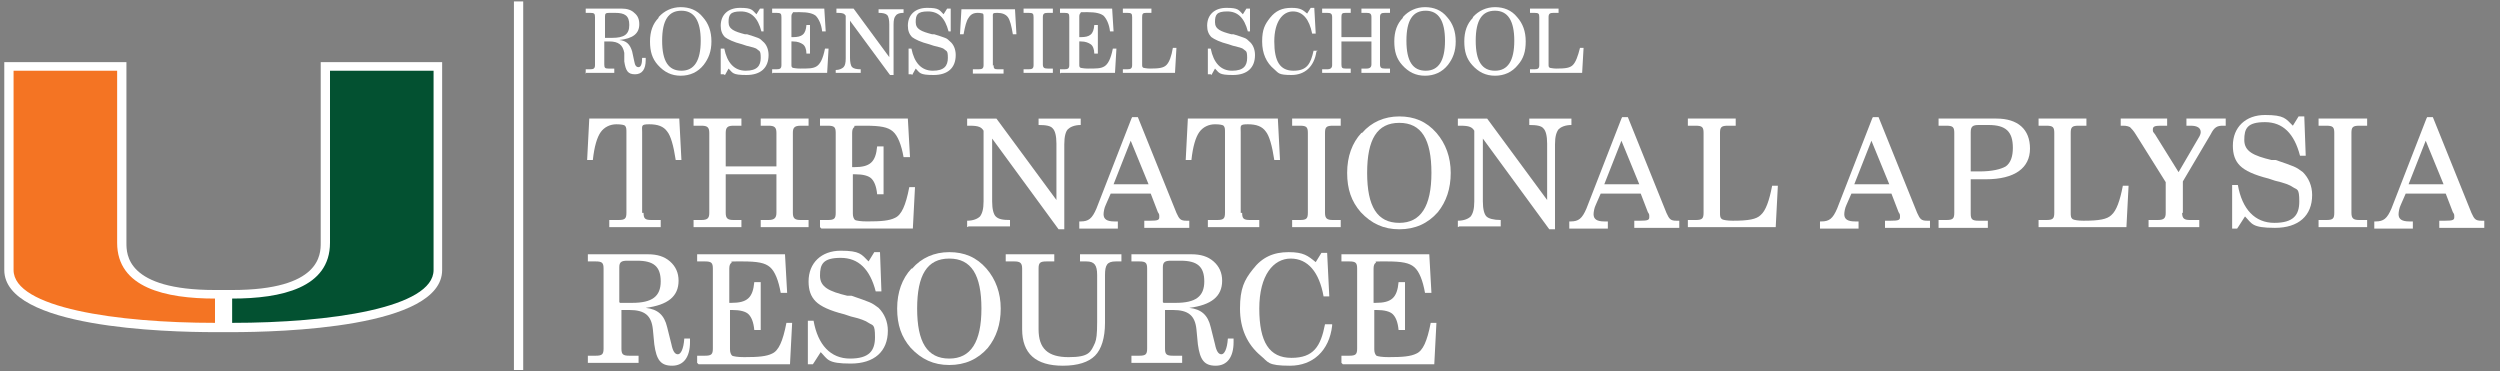 <?xml version="1.0" encoding="UTF-8"?>
<svg id="Layer_1" xmlns="http://www.w3.org/2000/svg" version="1.1" viewBox="0 0 350 52">
  <rect x="0" y="0" width="350" height="52" fill="#808080" stroke="none"/>
  <!-- Generator: Adobe Illustrator 29.0.0, SVG Export Plug-In . SVG Version: 2.1.0 Build 186)  -->
  <defs>
    <style>
      .st0 {
        fill: #035131;
      }

      .st1 {
        fill: #fff;
      }

      .st2 {
        fill: none;
        stroke: #fff;
        stroke-width: 1.3px;
      }

      .st3 {
        fill: #f47423;
      }
    </style>
  </defs>
  <path class="st1" d="M44.9,8.7v25.3c0,1.6,0,6.6-12.4,6.6h-1.2s-1.2,0-1.2,0c-12.4,0-12.4-5-12.4-6.6V8.7S.6,8.7.6,8.7v29.1c0,8.1,22.6,8.7,29.5,8.7h2.3c6.9,0,29.5-.6,29.5-8.7V8.7s-17.1,0-17.1,0Z"/>
  <path class="st0" d="M46.2,34V9.9h14.5s0,26.9,0,27.9c0,5.3-14.5,7.4-28.2,7.4,0-.7,0-2.3,0-3.4,6.9,0,13.7-1.5,13.7-7.8"/>
  <path class="st3" d="M16.4,34V9.9H1.9s0,26.9,0,27.9c0,5.3,14.5,7.4,28.2,7.4,0-.7,0-2.3,0-3.4-6.9,0-13.7-1.5-13.7-7.8"/>
  <line class="st2" x1="72.6" y1=".2" x2="72.6" y2="51.8"/>
  <g>
    <path class="st1" d="M82,10.3v-.6h.6c.5,0,.7-.1.7-.6V2.4c0-.5-.1-.6-.7-.6h-.6v-.6h5c.8,0,1.4.2,1.8.6.5.4.7.9.7,1.6,0,1.3-.9,2-2.8,2.2,1,.1,1.5.6,1.8,1.6l.3,1.4c.1.6.3.8.6.8s.5-.4.5-1.3h.5c0,0,0,.2,0,.3,0,1.3-.5,2-1.5,2s-1.3-.5-1.5-1.8v-1.2c-.2-1.1-.8-1.6-2.1-1.6h-.7v3.2c0,.5.1.6.6.6h.8v.6h-4.1ZM84.7,5.3h.6c.1,0,.2,0,.4,0,1.7,0,2.4-.5,2.4-1.8s-.6-1.7-2-1.7h-.8c-.5,0-.6.1-.6.5v2.9Z"/>
    <path class="st1" d="M92.2,2.4c.8-.9,1.9-1.4,3.1-1.4s2.3.4,3.1,1.4c.8.9,1.2,2,1.2,3.4s-.4,2.4-1.1,3.3c-.8,1-1.9,1.5-3.2,1.5s-2.3-.5-3.2-1.5c-.8-.9-1.1-1.9-1.1-3.3s.4-2.5,1.2-3.3ZM95.4,9.9c1.8,0,2.7-1.4,2.7-4.2s-.9-4.2-2.7-4.2-2.7,1.3-2.7,4.2.9,4.2,2.7,4.2Z"/>
    <path class="st1" d="M101.3,10.4h-.4v-3.6c0,0,.5,0,.5,0,.4,2,1.4,3.1,3,3.1s2.1-.7,2.1-1.8-.2-.9-.5-1.2c-.2-.2-.7-.3-1.5-.5l-.6-.2c-1.2-.3-2-.7-2.4-1-.4-.4-.6-.9-.6-1.6,0-1.5,1-2.5,2.7-2.5s1.7.3,2.3.9l.5-.8h.5v3.2c.1,0-.3,0-.3,0-.5-1.9-1.4-2.8-2.9-2.8s-1.7.5-1.7,1.5.8,1.3,2.3,1.7h.3c.7.2,1.2.4,1.5.5.3.1.5.3.7.5.5.4.8,1.1.8,1.9,0,1.8-1.1,2.8-3.1,2.8s-1.9-.3-2.5-.9l-.5.9Z"/>
    <path class="st1" d="M108.1,10.3v-.6h.6c.5,0,.7-.1.7-.6V2.4c0-.5-.1-.6-.7-.6h-.6v-.6h7.3l.2,3.2h-.5c-.1-1-.5-1.8-.9-2.2-.4-.3-1-.5-2.3-.5s-.8,0-.9.1-.2.2-.2.5v2.9h.2c1.3,0,1.8-.4,1.9-1.7h.5v4h-.5c0-.6-.2-1.1-.5-1.3-.3-.2-.7-.4-1.4-.4h-.2v3.2c0,.3,0,.4.2.5.1,0,.4.1,1,.1,1.2,0,1.8,0,2.3-.3.5-.3.9-1,1.2-2.5h.5l-.2,3.4h-7.6Z"/>
    <path class="st1" d="M117,10.3v-.5c.5,0,.9-.2,1.1-.4.2-.2.3-.6.3-1.2V2.2c-.2-.3-.4-.4-1.1-.4h-.2v-.6h2.4l5,6.8V3.4c0-.6-.1-1.1-.3-1.3-.2-.2-.6-.3-1.2-.3v-.5h3.5v.5c-.5,0-.9.1-1.1.4-.2.2-.3.6-.3,1.2v7.1h-.5l-5.6-7.6v5.2c0,.6.1,1.1.3,1.3s.6.3,1.2.3v.5h-3.5Z"/>
    <path class="st1" d="M127.6,10.4h-.4v-3.6c0,0,.4,0,.4,0,.4,2,1.4,3.1,3,3.1s2.1-.7,2.1-1.8-.2-.9-.5-1.2c-.2-.2-.7-.3-1.5-.5l-.6-.2c-1.2-.3-2-.7-2.4-1-.4-.4-.6-.9-.6-1.6,0-1.5,1-2.5,2.7-2.5s1.7.3,2.3.9l.5-.8h.5v3.2c.1,0-.3,0-.3,0-.5-1.9-1.4-2.8-2.9-2.8s-1.7.5-1.7,1.5.8,1.3,2.3,1.7h.3c.7.2,1.2.4,1.5.5.3.1.5.3.7.5.5.4.8,1.1.8,1.9,0,1.8-1.1,2.8-3.1,2.8s-1.9-.3-2.5-.9l-.5.9Z"/>
    <path class="st1" d="M139.1,9.1c0,.5.1.6.6.6h.8v.6h-4.3v-.6h.8c.5,0,.7-.1.7-.6V2.4c0-.3,0-.4-.1-.5,0,0-.3-.1-.7-.1-.6,0-1,.2-1.3.7-.3.4-.5,1.2-.7,2.3h-.5l.2-3.5h7.5l.2,3.5h-.5c-.2-1.2-.4-2-.7-2.4-.3-.4-.8-.6-1.5-.6s-.6.1-.6.7v6.7Z"/>
    <path class="st1" d="M143.3,10.3v-.6h.7c.5,0,.7-.1.7-.6V2.4c0-.5-.1-.6-.7-.6h-.7v-.6h4.1v.6h-.7c-.5,0-.7.1-.7.6v6.6c0,.5.2.6.7.6h.7v.6h-4.1Z"/>
    <path class="st1" d="M148.4,10.3v-.6h.6c.5,0,.7-.1.7-.6V2.4c0-.5-.1-.6-.7-.6h-.6v-.6h7.3l.2,3.2h-.5c-.1-1-.5-1.8-.9-2.2-.4-.3-1-.5-2.3-.5s-.8,0-.9.1-.2.2-.2.5v2.9h.2c1.3,0,1.8-.4,1.9-1.7h.5v4h-.5c0-.6-.2-1.1-.5-1.3-.3-.2-.7-.4-1.4-.4h-.2v3.2c0,.3,0,.4.2.5.1,0,.4.1,1,.1,1.2,0,1.8,0,2.3-.3.5-.3.9-1,1.2-2.5h.5l-.2,3.4h-7.6Z"/>
    <path class="st1" d="M157.2,10.3v-.6h.6c.5,0,.7-.1.7-.6V2.4c0-.5-.1-.6-.7-.6h-.6v-.6h4v.6h-.7c-.5,0-.6.1-.6.6v6.6c0,.3,0,.4.2.5.1,0,.4.1.9.1,1.3,0,1.9-.1,2.3-.5.4-.4.7-1.2.9-2.4h.5l-.2,3.5h-7.3Z"/>
    <path class="st1" d="M169.5,10.4h-.4v-3.6c0,0,.4,0,.4,0,.4,2,1.4,3.1,3,3.1s2.1-.7,2.1-1.8-.2-.9-.5-1.2c-.2-.2-.7-.3-1.5-.5l-.6-.2c-1.2-.3-2-.7-2.4-1-.4-.4-.6-.9-.6-1.6,0-1.5,1-2.5,2.7-2.5s1.7.3,2.3.9l.5-.8h.5v3.2c.1,0-.3,0-.3,0-.5-1.9-1.4-2.8-2.9-2.8s-1.7.5-1.7,1.5.8,1.3,2.3,1.7h.3c.7.2,1.2.4,1.5.5.3.1.5.3.7.5.5.4.8,1.1.8,1.9,0,1.8-1.1,2.8-3.1,2.8s-1.9-.3-2.5-.9l-.5.9Z"/>
    <path class="st1" d="M184.3,7.2c-.3,2.1-1.6,3.3-3.5,3.3s-1.8-.3-2.4-.8c-1.1-.9-1.7-2.2-1.7-3.9s.4-2.4,1.1-3.3c.8-1,1.7-1.4,3-1.4s1.6.3,2.2.8l.5-.8h.5l.2,3.6h-.5c-.4-2-1.3-3.1-2.7-3.1s-2.6,1.4-2.6,4.2.8,4.1,2.7,4.1,2.4-1,2.8-2.8h.6Z"/>
    <path class="st1" d="M185.1,10.3v-.6h.7c.5,0,.7-.2.7-.6V2.4c0-.5-.2-.6-.7-.6h-.7v-.6h4v.6h-.7c-.5,0-.6.1-.6.6v2.8h4.2v-2.8c0-.5-.2-.6-.7-.6h-.7v-.6h4v.6h-.7c-.5,0-.7.1-.7.6v6.6c0,.5.2.6.7.6h.7v.6h-4v-.6h.7c.5,0,.7-.2.7-.6v-3.2h-4.2v3.2c0,.5.1.6.6.6h.7v.6h-4Z"/>
    <path class="st1" d="M196.4,2.4c.8-.9,1.9-1.4,3.1-1.4s2.3.4,3.1,1.4c.8.9,1.2,2,1.2,3.4s-.4,2.4-1.1,3.3c-.8,1-1.9,1.5-3.2,1.5s-2.3-.5-3.2-1.5c-.8-.9-1.1-1.9-1.1-3.3s.4-2.5,1.2-3.3ZM199.6,9.9c1.8,0,2.7-1.4,2.7-4.2s-.9-4.2-2.7-4.2-2.7,1.3-2.7,4.2.9,4.2,2.7,4.2Z"/>
    <path class="st1" d="M206.2,2.4c.8-.9,1.9-1.4,3.1-1.4s2.3.4,3.1,1.4c.8.9,1.2,2,1.2,3.4s-.3,2.4-1.1,3.3c-.8,1-1.9,1.5-3.2,1.5s-2.3-.5-3.2-1.5c-.8-.9-1.1-1.9-1.1-3.3s.4-2.5,1.2-3.3ZM209.3,9.9c1.8,0,2.7-1.4,2.7-4.2s-.9-4.2-2.7-4.2-2.7,1.3-2.7,4.2.9,4.2,2.7,4.2Z"/>
    <path class="st1" d="M214.2,10.3v-.6h.6c.5,0,.7-.1.7-.6V2.4c0-.5-.1-.6-.7-.6h-.6v-.6h4v.6h-.7c-.5,0-.7.1-.7.6v6.6c0,.3,0,.4.2.5.1,0,.4.1.9.1,1.3,0,1.9-.1,2.3-.5.4-.4.7-1.2,1-2.4h.5l-.2,3.5h-7.3Z"/>
  </g>
  <g>
    <path class="st1" d="M90.1,29.8c0,.8.2,1,1.1,1h1.3v1h-7.2v-1h1.3c.9,0,1.1-.2,1.1-1v-11.3c0-.4,0-.7-.2-.9-.1-.1-.5-.2-1.2-.2-.9,0-1.7.4-2.2,1.1-.5.7-.9,2-1.1,3.9h-.8l.3-5.8h12.6l.3,5.8h-.8c-.3-2-.7-3.4-1.2-4-.5-.7-1.3-1-2.5-1s-1,.2-1,1.1v11.3Z"/>
    <path class="st1" d="M97.1,31.8v-1h1.1c.9,0,1.1-.3,1.1-1v-11.2c0-.8-.3-1-1.1-1h-1.1v-1h6.7v1h-1.1c-.8,0-1.1.2-1.1,1v4.7h7.1v-4.7c0-.8-.3-1-1.1-1h-1.1v-1h6.7v1h-1.1c-.9,0-1.1.3-1.1,1v11.2c0,.8.3,1,1.1,1h1.1v1h-6.7v-1h1.1c.8,0,1.1-.3,1.1-1v-5.4h-7.1v5.4c0,.8.3,1,1.1,1h1.1v1h-6.7Z"/>
    <path class="st1" d="M114.8,31.8v-1h1.1c.9,0,1.1-.2,1.1-1v-11.2c0-.8-.2-1-1.1-1h-1.1v-1h12.3l.3,5.4h-.9c-.3-1.7-.8-3-1.5-3.6-.7-.6-1.7-.8-3.9-.8s-1.3,0-1.5.2c-.2.1-.3.4-.3.8v4.8h.3c2.2,0,3-.7,3.2-2.9h.9v6.7h-.9c-.1-1.1-.4-1.8-.8-2.2-.4-.4-1.2-.6-2.3-.6h-.3v5.5c0,.4.1.7.3.9.2.1.8.2,1.7.2,2,0,3.1-.1,3.9-.5.9-.4,1.5-1.7,2-4.3h.8l-.3,5.8h-12.8Z"/>
    <path class="st1" d="M135.4,31.8v-.9c.9,0,1.5-.3,1.8-.6.3-.4.5-1,.5-2.1v-9.9c-.3-.5-.7-.7-1.9-.7h-.4v-1h4.1l8.4,11.4v-7.9c0-1.1-.2-1.8-.5-2.1-.3-.4-1-.5-2-.5v-.9h5.9v.9c-.9,0-1.5.3-1.8.6s-.5,1-.5,2.1v11.9h-.8l-9.3-12.7v8.8c0,1.1.2,1.8.5,2.1.4.4,1,.5,2,.5v.9h-5.8Z"/>
    <path class="st1" d="M158.5,16.4h.8l5.4,13.4c.4.9.6,1.1,1.4,1.1s.3,0,.4,0v1h-6.3v-1h.8c1.1,0,1.3-.1,1.3-.5s0-.4-.2-.7l-1-2.6h-5.6l-.7,1.6c-.2.4-.3,1-.3,1.3,0,.7.5,1,1.5,1h.5v1h-5.4v-1h.2c1.1,0,1.6-.4,2.2-1.8l4.9-12.6ZM160.8,25.8l-2.5-6.1-2.4,6.1h4.9Z"/>
    <path class="st1" d="M173.9,29.8c0,.8.2,1,1.1,1h1.3v1h-7.2v-1h1.3c.9,0,1.1-.2,1.1-1v-11.3c0-.4,0-.7-.2-.9-.1-.1-.5-.2-1.2-.2-.9,0-1.7.4-2.2,1.1-.5.7-.9,2-1.1,3.9h-.8l.3-5.8h12.6l.3,5.8h-.8c-.3-2-.7-3.4-1.2-4-.5-.7-1.3-1-2.5-1s-1,.2-1,1.1v11.3Z"/>
    <path class="st1" d="M180.9,31.8v-1h1.1c.9,0,1.1-.2,1.1-1v-11.2c0-.8-.2-1-1.1-1h-1.1v-1h6.8v1h-1.1c-.9,0-1.1.2-1.1,1v11.2c0,.8.3,1,1.1,1h1.1v1h-6.8Z"/>
    <path class="st1" d="M190.7,18.6c1.3-1.5,3.1-2.3,5.2-2.3s3.8.7,5.2,2.3c1.3,1.5,2,3.4,2,5.6s-.6,4-1.8,5.5c-1.4,1.6-3.2,2.4-5.4,2.4s-3.9-.8-5.4-2.4c-1.3-1.5-1.9-3.2-1.9-5.5s.7-4.2,2-5.6ZM195.9,31.2c3,0,4.5-2.3,4.5-7s-1.4-7-4.5-7-4.5,2.3-4.5,7,1.4,7,4.5,7Z"/>
    <path class="st1" d="M204.1,31.8v-.9c.9,0,1.5-.3,1.8-.6.3-.4.5-1,.5-2.1v-9.9c-.3-.5-.7-.7-1.9-.7h-.4v-1h4.1l8.4,11.4v-7.9c0-1.1-.2-1.8-.5-2.1-.3-.4-1-.5-2-.5v-.9h5.9v.9c-.9,0-1.5.3-1.8.6-.3.4-.5,1-.5,2.1v11.9h-.8l-9.3-12.7v8.8c0,1.1.2,1.8.5,2.1s1,.5,2,.5v.9h-5.8Z"/>
    <path class="st1" d="M227.1,16.4h.8l5.4,13.4c.4.9.6,1.1,1.4,1.1s.3,0,.4,0v1h-6.3v-1h.8c1.1,0,1.3-.1,1.3-.5s0-.4-.2-.7l-1-2.6h-5.6l-.7,1.6c-.2.4-.3,1-.3,1.3,0,.7.5,1,1.5,1h.5v1h-5.4v-1h.2c1.1,0,1.6-.4,2.2-1.8l4.9-12.6ZM229.5,25.8l-2.5-6.1-2.4,6.1h4.9Z"/>
    <path class="st1" d="M236.3,31.8v-1h1.1c.9,0,1.1-.2,1.1-1v-11.2c0-.8-.2-1-1.1-1h-1.1v-1h6.7v1h-1.1c-.9,0-1.1.2-1.1,1v11.2c0,.4,0,.7.3.9.2.1.7.2,1.5.2,2.2,0,3.3-.2,3.9-.8.7-.6,1.2-2,1.6-4.1h.8l-.3,5.8h-12.3Z"/>
    <path class="st1" d="M262.2,16.4h.8l5.4,13.4c.4.9.6,1.1,1.4,1.1s.3,0,.4,0v1h-6.3v-1h.8c1.1,0,1.3-.1,1.3-.5s0-.4-.2-.7l-1-2.6h-5.6l-.7,1.6c-.2.4-.3,1-.3,1.3,0,.7.5,1,1.5,1h.5v1h-5.4v-1h.2c1.1,0,1.6-.4,2.2-1.8l4.9-12.6ZM264.5,25.8l-2.5-6.1-2.4,6.1h4.9Z"/>
    <path class="st1" d="M271.4,31.8v-1h1.1c.9,0,1.1-.2,1.1-1v-11.2c0-.8-.2-1-1.1-1h-1.1v-1h8.1c3,0,4.7,1.5,4.7,4.2s-2.1,4.3-6.2,4.3-1.3,0-2.1,0v4.8c0,.8.2,1,1.1,1h1.3v1h-6.9ZM275.9,24c.4,0,.8,0,1.2,0,1.8,0,3-.3,3.7-.7.7-.5,1-1.4,1-2.6,0-2.3-1-3.2-3.4-3.2h-1.4c-.8,0-1.1.2-1.1,1v5.5Z"/>
    <path class="st1" d="M285.4,31.8v-1h1.1c.9,0,1.1-.2,1.1-1v-11.2c0-.8-.2-1-1.1-1h-1.1v-1h6.7v1h-1.1c-.9,0-1.1.2-1.1,1v11.2c0,.4,0,.7.3.9.2.1.7.2,1.5.2,2.2,0,3.3-.2,3.9-.8.7-.6,1.2-2,1.6-4.1h.8l-.3,5.8h-12.3Z"/>
    <path class="st1" d="M305.5,29.8c0,.8.3,1,1.1,1h1.3v1h-7.1v-1h1.3c.9,0,1.1-.3,1.1-1v-4.3l-4.2-6.7c-.3-.5-.6-.8-.8-1-.2-.1-.5-.2-.9-.2h-.4v-1h6.5v1h-.9c-.8,0-1.1.1-1.1.5s0,.3.3.7l3.3,5.3,2.8-4.8c.2-.3.3-.6.3-.8,0-.6-.5-.9-1.4-.9h-.6v-1h5.5v1h-.4c-.8,0-1.2.2-1.7,1.2l-3.9,6.6v4.4Z"/>
    <path class="st1" d="M313.2,32h-.7v-6.1c-.1,0,.8,0,.8,0,.6,3.4,2.4,5.3,5.1,5.3s3.5-1.1,3.5-3-.3-1.6-.9-2c-.4-.3-1.2-.6-2.5-.9l-.9-.3c-2-.5-3.3-1.1-4-1.8-.7-.7-1-1.6-1-2.8,0-2.6,1.8-4.3,4.5-4.3s2.9.5,3.9,1.5l.8-1.3h.8l.2,5.5h-.8c-.8-3.1-2.4-4.7-4.9-4.7s-2.9.9-2.9,2.5,1.3,2.2,3.8,2.8h.6c1.2.4,2,.7,2.5.9.5.2.9.5,1.3.8.8.8,1.3,1.9,1.3,3.2,0,2.9-1.9,4.6-5.2,4.6s-3.2-.6-4.2-1.6l-.9,1.4Z"/>
    <path class="st1" d="M324.6,31.8v-1h1.1c.9,0,1.1-.2,1.1-1v-11.2c0-.8-.2-1-1.1-1h-1.1v-1h6.8v1h-1.1c-.9,0-1.1.2-1.1,1v11.2c0,.8.3,1,1.1,1h1.1v1h-6.8Z"/>
    <path class="st1" d="M339.8,16.4h.8l5.4,13.4c.4.9.6,1.1,1.4,1.1s.3,0,.4,0v1h-6.3v-1h.8c1.1,0,1.3-.1,1.3-.5s0-.4-.2-.7l-1-2.6h-5.6l-.7,1.6c-.2.4-.3,1-.3,1.3,0,.7.5,1,1.5,1h.5v1h-5.4v-1h.2c1.1,0,1.6-.4,2.2-1.8l4.9-12.6ZM342.1,25.8l-2.5-6.1-2.4,6.1h4.9Z"/>
  </g>
  <g>
    <path class="st1" d="M82.3,50.8v-1h1.1c.9,0,1.1-.2,1.1-1v-11.2c0-.8-.2-1-1.1-1h-1.1v-1h8.4c1.3,0,2.3.3,3.1,1,.8.7,1.2,1.6,1.2,2.7,0,2.2-1.5,3.4-4.6,3.8,1.7.2,2.6,1,3,2.7l.6,2.4c.2,1,.5,1.4.9,1.4s.8-.7.9-2.2h.8c0,.1,0,.4,0,.5,0,2.1-.9,3.3-2.5,3.3s-2.2-.8-2.5-3l-.2-2.1c-.2-1.9-1.1-2.7-3.3-2.7h-1.1v5.4c0,.8.2,1,1.1,1h1.3v1h-6.9ZM86.8,42.4h1c.2,0,.3,0,.7,0,2.8,0,4-.9,4-3s-1-2.9-3.3-2.9h-1.4c-.8,0-1.1.2-1.1.9v4.9Z"/>
    <path class="st1" d="M97.6,50.8v-1h1.1c.9,0,1.1-.2,1.1-1v-11.2c0-.8-.2-1-1.1-1h-1.1v-1h12.3l.3,5.4h-.9c-.3-1.7-.8-3-1.5-3.6-.7-.6-1.7-.8-3.9-.8s-1.3,0-1.5.2c-.2.1-.3.4-.3.8v4.8h.3c2.2,0,3-.7,3.2-2.9h.9v6.7h-.9c-.1-1.1-.4-1.8-.8-2.2-.4-.4-1.2-.6-2.3-.6h-.3v5.5c0,.4.1.7.3.9.2.1.8.2,1.7.2,2,0,3.1-.1,3.9-.5.9-.4,1.5-1.7,2-4.3h.8l-.3,5.8h-12.8Z"/>
    <path class="st1" d="M113.8,51h-.7v-6.1c-.1,0,.8,0,.8,0,.6,3.4,2.4,5.3,5.1,5.3s3.5-1.1,3.5-3-.3-1.6-.9-2c-.4-.3-1.2-.6-2.5-.9l-.9-.3c-2-.5-3.3-1.1-4-1.8s-1-1.6-1-2.8c0-2.6,1.8-4.3,4.5-4.3s2.9.5,3.9,1.5l.8-1.3h.8l.2,5.5h-.8c-.8-3.1-2.4-4.7-4.9-4.7s-2.9.9-2.9,2.5,1.3,2.2,3.8,2.8h.6c1.2.4,2,.7,2.5.9.5.2.9.5,1.3.8.8.8,1.3,1.9,1.3,3.2,0,2.9-1.9,4.6-5.2,4.6s-3.2-.6-4.2-1.6l-.9,1.4Z"/>
    <path class="st1" d="M127.7,37.6c1.3-1.5,3.1-2.3,5.2-2.3s3.8.7,5.2,2.3c1.3,1.5,2,3.4,2,5.6s-.6,4-1.8,5.5c-1.4,1.6-3.2,2.4-5.4,2.4s-3.9-.8-5.4-2.4c-1.3-1.5-1.9-3.2-1.9-5.5s.7-4.2,2-5.6ZM132.9,50.2c3,0,4.5-2.3,4.5-7s-1.4-7-4.5-7-4.5,2.3-4.5,7,1.4,7,4.5,7Z"/>
    <path class="st1" d="M140.8,35.6h6.8v1h-1.1c-.9,0-1.1.2-1.1,1v8.5c0,2.7,1.3,3.9,4.2,3.9s3.1-.7,3.7-2c.2-.5.3-1.2.3-2.9v-6.6c0-1.4-.4-1.9-1.5-1.9h-.9v-1h5.8v1h-.8c-1.2,0-1.5.5-1.5,1.9v6.7c0,2.1-.5,3.7-1.4,4.6s-2.4,1.4-4.5,1.4c-3.8,0-5.7-1.7-5.7-5.1v-8.5c0-.8-.3-1-1.1-1h-1.2v-1Z"/>
    <path class="st1" d="M158.4,50.8v-1h1.1c.9,0,1.1-.2,1.1-1v-11.2c0-.8-.2-1-1.1-1h-1.1v-1h8.4c1.3,0,2.3.3,3.1,1,.8.7,1.2,1.6,1.2,2.7,0,2.2-1.5,3.4-4.6,3.8,1.7.2,2.6,1,3,2.7l.6,2.4c.2,1,.5,1.4.9,1.4s.8-.7.9-2.2h.8c0,.1,0,.4,0,.5,0,2.1-.9,3.3-2.5,3.3s-2.2-.8-2.5-3l-.2-2.1c-.2-1.9-1.1-2.7-3.3-2.7h-1.1v5.4c0,.8.2,1,1.1,1h1.3v1h-6.9ZM162.9,42.4h1c.2,0,.3,0,.7,0,2.8,0,4-.9,4-3s-1-2.9-3.3-2.9h-1.4c-.8,0-1.1.2-1.1.9v4.9Z"/>
    <path class="st1" d="M186.5,45.6c-.4,3.5-2.7,5.6-5.9,5.6s-3-.5-4.1-1.4c-1.9-1.6-2.9-3.8-2.9-6.6s.6-4,1.8-5.5c1.3-1.7,2.9-2.4,5-2.4s2.7.5,3.8,1.4l.8-1.3h.8l.3,6.1h-.8c-.6-3.4-2.2-5.3-4.6-5.3s-4.4,2.3-4.4,7,1.4,6.9,4.5,6.9,4.1-1.6,4.7-4.7h1Z"/>
    <path class="st1" d="M187.8,50.8v-1h1.1c.9,0,1.1-.2,1.1-1v-11.2c0-.8-.2-1-1.1-1h-1.1v-1h12.3l.3,5.4h-.9c-.3-1.7-.8-3-1.5-3.6-.7-.6-1.7-.8-3.9-.8s-1.3,0-1.5.2c-.2.1-.3.4-.3.8v4.8h.3c2.2,0,3-.7,3.2-2.9h.9v6.7h-.9c-.1-1.1-.4-1.8-.8-2.2-.4-.4-1.2-.6-2.3-.6h-.3v5.5c0,.4.1.7.3.9.2.1.8.2,1.7.2,2,0,3.1-.1,3.9-.5.9-.4,1.5-1.7,2-4.3h.8l-.3,5.8h-12.8Z"/>
  </g>
</svg>